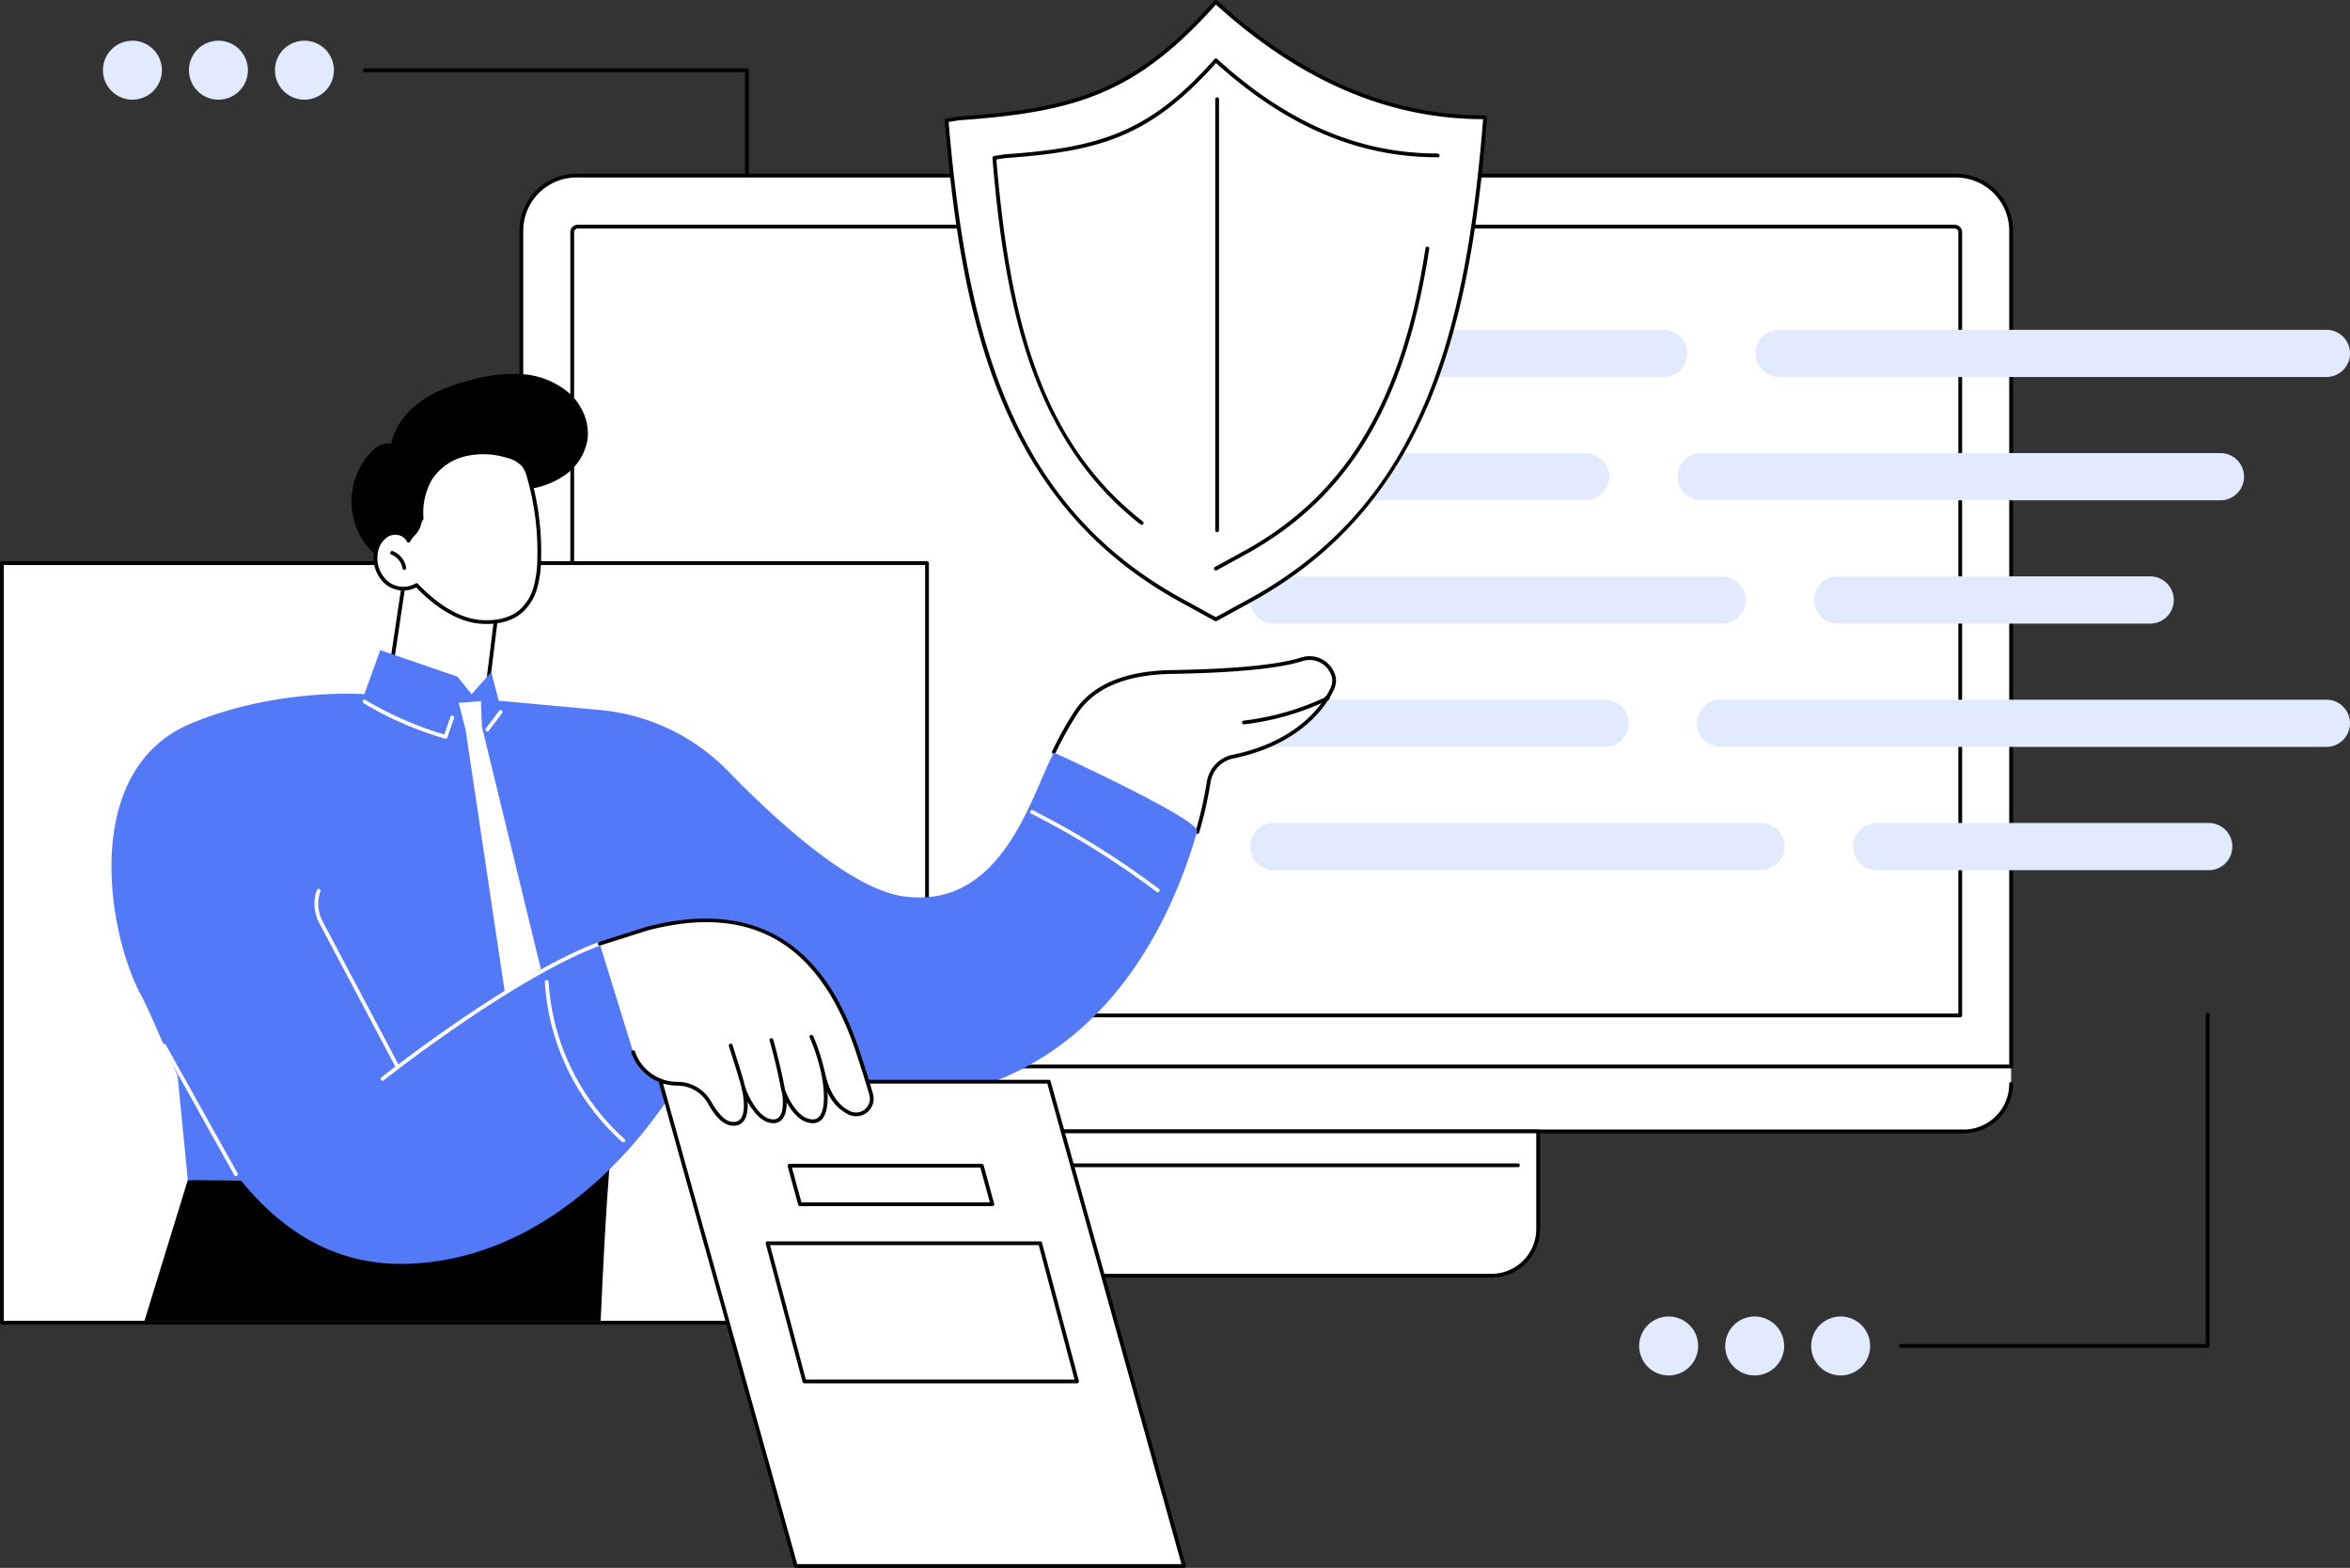 <svg id="Group_36257" data-name="Group 36257" xmlns="http://www.w3.org/2000/svg" xmlns:xlink="http://www.w3.org/1999/xlink" width="700.086" height="467.058" viewBox="0 0 700.086 467.058">
  <rect x="0" y="0" width="700.086" height="467.058" fill="#333333" stroke="none"/>
  <defs>
    <clipPath id="clip-path">
      <rect id="Rectangle_5020" data-name="Rectangle 5020" width="700.086" height="467.058" fill="none"/>
    </clipPath>
  </defs>
  <g id="Group_36256" data-name="Group 36256" clip-path="url(#clip-path)">
    <path id="Path_35653" data-name="Path 35653" d="M137.738,56.328a8.78,8.78,0,1,1-8.78-8.8,8.788,8.788,0,0,1,8.78,8.8" transform="translate(-89.507 -35.401)" fill="#e2eaff"/>
    <path id="Path_35654" data-name="Path 35654" d="M238.127,56.328a8.78,8.78,0,1,1-8.78-8.8,8.788,8.788,0,0,1,8.78,8.8" transform="translate(-164.274 -35.401)" fill="#e2eaff"/>
    <path id="Path_35655" data-name="Path 35655" d="M338.516,56.328a8.78,8.78,0,1,1-8.78-8.8,8.788,8.788,0,0,1,8.78,8.8" transform="translate(-239.042 -35.401)" fill="#e2eaff"/>
    <path id="Path_35656" data-name="Path 35656" d="M537.938,219.151a.562.562,0,0,1-.562-.563V80.918h-113.3a.563.563,0,0,1,0-1.125H537.938a.562.562,0,0,1,.563.563V218.588a.562.562,0,0,1-.562.563" transform="translate(-315.421 -59.428)"/>
    <path id="Path_35657" data-name="Path 35657" d="M1052.359,1234.2a14.143,14.143,0,0,1-14.125,14.16H622.673a14.143,14.143,0,0,1-14.125-14.16v-5.19l5.3-4.739,430.2-.653,8.31,5.392Z" transform="translate(-453.233 -911.324)" fill="#fff"/>
    <path id="Path_35658" data-name="Path 35658" d="M1052.359,470.353H608.548V221.4a16.418,16.418,0,0,1,16.418-16.418h410.975a16.418,16.418,0,0,1,16.418,16.418Z" transform="translate(-453.233 -152.664)" fill="#fff"/>
    <path id="Path_35659" data-name="Path 35659" d="M1050.718,469.275H606.907a.562.562,0,0,1-.562-.562V219.758a17,17,0,0,1,16.98-16.98H1034.3a17,17,0,0,1,16.98,16.98V468.713a.562.562,0,0,1-.562.562M607.47,468.15h442.686V219.758A15.873,15.873,0,0,0,1034.3,203.9H623.325a15.873,15.873,0,0,0-15.855,15.855Z" transform="translate(-451.592 -151.024)"/>
    <path id="Path_35660" data-name="Path 35660" d="M1079.8,498.422H666.3a.562.562,0,0,1-.562-.562V264.522a2.207,2.207,0,0,1,2.205-2.205h410.208a2.208,2.208,0,0,1,2.205,2.205V497.859a.562.562,0,0,1-.562.562M666.864,497.3h412.369V264.522a1.082,1.082,0,0,0-1.081-1.08H667.944a1.081,1.081,0,0,0-1.08,1.08Z" transform="translate(-495.827 -195.368)"/>
    <path id="Path_35661" data-name="Path 35661" d="M1036.594,1278.166H621.032a14.722,14.722,0,0,1-14.687-14.723.562.562,0,1,1,1.125,0,13.6,13.6,0,0,0,13.563,13.6h415.561a13.6,13.6,0,0,0,13.563-13.6.562.562,0,1,1,1.125,0,14.722,14.722,0,0,1-14.687,14.723" transform="translate(-451.592 -940.564)"/>
    <path id="Path_35662" data-name="Path 35662" d="M1308.7,1363.558H1174.511a13.915,13.915,0,0,1-13.915-13.915v-29.076h162.021v29.076a13.915,13.915,0,0,1-13.915,13.915" transform="translate(-864.385 -983.528)" fill="#fff"/>
    <path id="Path_35663" data-name="Path 35663" d="M1307.061,1362.48H1172.87A14.494,14.494,0,0,1,1158.393,1348v-29.076a.562.562,0,0,1,.562-.562h162.021a.562.562,0,0,1,.562.562V1348a14.494,14.494,0,0,1-14.477,14.478m-147.543-42.991V1348a13.368,13.368,0,0,0,13.353,13.353h134.191A13.368,13.368,0,0,0,1320.414,1348v-28.514Z" transform="translate(-862.745 -981.888)"/>
    <path id="Path_35664" data-name="Path 35664" d="M1332.554,1359.054H1182.6a.562.562,0,1,1,0-1.125h149.949a.562.562,0,1,1,0,1.125" transform="translate(-880.358 -1011.355)"/>
    <path id="Path_35665" data-name="Path 35665" d="M1445.588,399.007h-163.03a7.03,7.03,0,0,1,0-14.061h163.03a7.03,7.03,0,1,1,0,14.061" transform="translate(-949.984 -286.699)" fill="#e2eaff"/>
    <path id="Path_35666" data-name="Path 35666" d="M2219.231,399.007H2056.2a7.03,7.03,0,0,1,0-14.061h163.031a7.03,7.03,0,0,1,0,14.061" transform="translate(-1526.175 -286.699)" fill="#e2eaff"/>
    <path id="Path_35667" data-name="Path 35667" d="M1422.358,542.918h-139.8a7.03,7.03,0,0,1,0-14.061h139.8a7.03,7.03,0,1,1,0,14.061" transform="translate(-949.984 -393.881)" fill="#e2eaff"/>
    <path id="Path_35668" data-name="Path 35668" d="M2119.875,542.918H1965.183a7.03,7.03,0,1,1,0-14.061h154.692a7.03,7.03,0,1,1,0,14.061" transform="translate(-1458.388 -393.881)" fill="#e2eaff"/>
    <path id="Path_35669" data-name="Path 35669" d="M1599.832,686.828H1466.266a7.03,7.03,0,1,1,0-14.061h133.566a7.03,7.03,0,1,1,0,14.061" transform="translate(-1086.806 -501.062)" fill="#e2eaff"/>
    <path id="Path_35670" data-name="Path 35670" d="M2217.575,686.828h-93.112a7.03,7.03,0,1,1,0-14.061h93.112a7.03,7.03,0,0,1,0,14.061" transform="translate(-1577.016 -501.062)" fill="#e2eaff"/>
    <path id="Path_35671" data-name="Path 35671" d="M1428.166,830.739H1282.557a7.03,7.03,0,0,1,0-14.061h145.608a7.03,7.03,0,0,1,0,14.061" transform="translate(-949.984 -608.243)" fill="#e2eaff"/>
    <path id="Path_35672" data-name="Path 35672" d="M2168.39,830.739H1987.938a7.03,7.03,0,1,1,0-14.061H2168.39a7.03,7.03,0,0,1,0,14.061" transform="translate(-1475.334 -608.243)" fill="#e2eaff"/>
    <path id="Path_35673" data-name="Path 35673" d="M1611.447,974.65H1466.266a7.03,7.03,0,1,1,0-14.061h145.181a7.03,7.03,0,0,1,0,14.061" transform="translate(-1086.806 -715.425)" fill="#e2eaff"/>
    <path id="Path_35674" data-name="Path 35674" d="M2268.912,974.65h-98.939a7.03,7.03,0,1,1,0-14.061h98.939a7.03,7.03,0,1,1,0,14.061" transform="translate(-1610.91 -715.425)" fill="#e2eaff"/>
    <rect id="Rectangle_5019" data-name="Rectangle 5019" width="275.6" height="226.283" transform="translate(0.563 167.748)" fill="#fff"/>
    <path id="Path_35675" data-name="Path 35675" d="M276.162,882.467H.563A.562.562,0,0,1,0,881.9V655.621a.562.562,0,0,1,.563-.562h275.6a.562.562,0,0,1,.563.562V881.9a.562.562,0,0,1-.563.562M1.125,881.342H275.6V656.184H1.125Z" transform="translate(0 -487.873)"/>
    <path id="Path_35676" data-name="Path 35676" d="M448.572,657.263l-5.765,38.631-3.249.178s7.382,23.069,26.6,26.257,17.21-18.972,17.21-18.972l-11.262-5.111,3.843-31.13Z" transform="translate(-327.373 -489.515)" fill="#fff"/>
    <path id="Path_35677" data-name="Path 35677" d="M479.948,697.167a.506.506,0,0,1-.07,0,.563.563,0,0,1-.49-.627l3.788-30.685-26.31-9.469L451.2,694.335a.563.563,0,0,1-1.113-.166l5.765-38.631a.562.562,0,0,1,.747-.446l27.378,9.854a.562.562,0,0,1,.368.6l-3.843,31.13a.563.563,0,0,1-.557.494" transform="translate(-335.213 -487.873)"/>
    <path id="Path_35678" data-name="Path 35678" d="M473.548,466.819a16.379,16.379,0,0,0,7.114-10.593c.835-5.179-1.5-10.578-5.38-14.1a23.843,23.843,0,0,0-14.332-5.681,47.315,47.315,0,0,0-15.512,1.889c-5.084,1.351-10.129,3.166-14.411,6.229s-7.764,7.5-8.823,12.67c-2.41-.63-4.81,1.058-6.456,2.932a21.474,21.474,0,0,0,8.881,34.384c7.651,2.731,16.479.788,23.122-3.895a39.593,39.593,0,0,0,12.384-15.208c1.376-2.819,1.332-4.31,4.519-5.018a25.176,25.176,0,0,0,8.894-3.608" transform="translate(-305.685 -324.99)"/>
    <path id="Path_35679" data-name="Path 35679" d="M448.18,554.236c-.934-2.179-3.938-2.917-6.062-1.873a7.367,7.367,0,0,0-3.672,5.752,9.645,9.645,0,0,0,3.2,8.613,7.85,7.85,0,0,0,8.935.722c4.974,5.317,12,10.483,19.254,10.973,4.078.276,8.423-.413,11.594-3a14.63,14.63,0,0,0,4.519-7.129,32.135,32.135,0,0,0,1.165-8.465,80.66,80.66,0,0,0-3.034-24.426,10.2,10.2,0,0,0-1.6-3.627,9.264,9.264,0,0,0-4.807-2.763,24.186,24.186,0,0,0-12.693-.491,17.046,17.046,0,0,0-10.287,7.2,20.348,20.348,0,0,0-2.6,11.879c.219,4.173-3.915,6.635-3.915,6.635" transform="translate(-326.483 -393.163)" fill="#fff"/>
    <path id="Path_35680" data-name="Path 35680" d="M469.859,577.4c-.595,0-1.163-.021-1.7-.058-8.307-.562-15.555-6.874-19.317-10.822a8.467,8.467,0,0,1-9.191-1,10.237,10.237,0,0,1-3.4-9.122,7.829,7.829,0,0,1,3.981-6.183,5.5,5.5,0,0,1,4.257-.184,4.583,4.583,0,0,1,2.049,1.461l3.348-5.675a20.777,20.777,0,0,1,2.692-12.038A17.612,17.612,0,0,1,463.2,526.34a24.7,24.7,0,0,1,12.99.5,9.85,9.85,0,0,1,5.089,2.953,10.726,10.726,0,0,1,1.7,3.822,80.969,80.969,0,0,1,3.055,24.6,32.705,32.705,0,0,1-1.189,8.613,15.12,15.12,0,0,1-4.7,7.4c-3.11,2.534-7.066,3.181-10.289,3.181m-20.914-12.155a.564.564,0,0,1,.411.178c3.551,3.8,10.725,10.245,18.881,10.8,3.233.217,7.8-.1,11.2-2.873a14.007,14.007,0,0,0,4.337-6.858,31.7,31.7,0,0,0,1.14-8.317,79.837,79.837,0,0,0-3.012-24.255,9.652,9.652,0,0,0-1.5-3.431,8.85,8.85,0,0,0-4.525-2.573,23.586,23.586,0,0,0-12.4-.485,16.475,16.475,0,0,0-9.948,6.952,19.76,19.76,0,0,0-2.514,11.55.562.562,0,0,1-.077.315l-3.915,6.635a.573.573,0,0,1-.52.275.563.563,0,0,1-.481-.339,3.263,3.263,0,0,0-1.926-1.729,4.355,4.355,0,0,0-3.371.139,6.811,6.811,0,0,0-3.362,5.321,9.092,9.092,0,0,0,3,8.1,7.258,7.258,0,0,0,8.276.682.559.559,0,0,1,.3-.088" transform="translate(-324.842 -391.524)"/>
    <path id="Path_35681" data-name="Path 35681" d="M459.727,648.764a.563.563,0,0,1-.555-.476,5.324,5.324,0,0,0-3.273-4.074.562.562,0,1,1,.407-1.048,6.464,6.464,0,0,1,3.977,4.948.563.563,0,0,1-.469.643.605.605,0,0,1-.087.007" transform="translate(-339.276 -478.987)"/>
    <path id="Path_35682" data-name="Path 35682" d="M304.523,1404.908c1.421-32.441,2.679-46.346,2.715-46.889l-125.708,4.927-12.914,41.962Z" transform="translate(-125.581 -1011.422)"/>
    <path id="Path_35683" data-name="Path 35683" d="M1272.9,819.945a115.514,115.514,0,0,0,3.375-14.923,9.206,9.206,0,0,1,7.281-7.536c24.393-5.027,29.753-20.794,29.753-20.794a5.225,5.225,0,0,0-.188-4.078,7.37,7.37,0,0,0-9.112-4.094c-7.077,2.221-20.3,3.466-38.795,3.774-13.373.222-22.966,4.07-28.21,11.622a101.221,101.221,0,0,0-6.86,12.226Z" transform="translate(-916.182 -572.111)" fill="#fff"/>
    <path id="Path_35684" data-name="Path 35684" d="M1271.256,818.876a.562.562,0,0,1-.54-.72,115.057,115.057,0,0,0,3.36-14.85,9.768,9.768,0,0,1,7.723-8c23.759-4.9,29.282-20.27,29.335-20.425a4.671,4.671,0,0,0-.178-3.686,6.837,6.837,0,0,0-8.422-3.767c-7.036,2.209-20.142,3.486-38.954,3.8-13.329.222-22.668,4.051-27.758,11.38A102.194,102.194,0,0,0,1229,794.762a.562.562,0,0,1-1.007-.5,103.135,103.135,0,0,1,6.9-12.3c5.308-7.643,14.952-11.635,28.663-11.864,18.7-.311,31.7-1.572,38.636-3.748a7.969,7.969,0,0,1,9.8,4.42,5.717,5.717,0,0,1,.182,4.513c-.037.117-5.729,16.086-30.155,21.12a8.639,8.639,0,0,0-6.838,7.07,116.02,116.02,0,0,1-3.392,15,.563.563,0,0,1-.54.4" transform="translate(-914.54 -570.479)"/>
    <path id="Path_35685" data-name="Path 35685" d="M1450.374,820.632a.562.562,0,0,1-.066-1.121,79.327,79.327,0,0,0,24.158-6.885.578.578,0,0,1,.039-.161.562.562,0,0,1,.732-.311l.352.142a.563.563,0,0,1,.032,1.029,80.466,80.466,0,0,1-25.179,7.3.537.537,0,0,1-.068,0" transform="translate(-1079.787 -604.843)"/>
    <path id="Path_35686" data-name="Path 35686" d="M198.525,1165.6l5.281,54.037,46.027.534Z" transform="translate(-147.857 -868.11)" fill="#5479f7"/>
    <path id="Path_35687" data-name="Path 35687" d="M410.866,789.335c-1.361,2.667-1.947,3.972-3.151,6.774-6.715,15.624-16.7,39.55-41.668,36.067C350.476,830,328.3,809.79,313.821,794.885a61.09,61.09,0,0,0-38.235-18.219l-30.1-2.768-2.225-8.548-5.855,6.615-4.222-5.227-22.994-7.9-4.739,13.125s-26.107-1.961-51.693,8.747c-32.906,13.772-24.888,62.166-14.9,80.772s27.81,81.626,79.242,80.167,80.6-53.642,80.6-53.642l61.868,5.671c61.355-1.817,84.576-51.446,92.966-80.843,1-3.521-42.676-23.5-42.676-23.5" transform="translate(-96.909 -565.167)" fill="#5479f7"/>
    <path id="Path_35688" data-name="Path 35688" d="M448.072,828.321a.575.575,0,0,1-.156-.022,103.071,103.071,0,0,1-24.245-10.548.563.563,0,1,1,.577-.966,101.932,101.932,0,0,0,23.467,10.282l1.813-5.254a.562.562,0,1,1,1.063.367l-1.988,5.761a.563.563,0,0,1-.531.379" transform="translate(-315.336 -608.264)" fill="#fff"/>
    <path id="Path_35689" data-name="Path 35689" d="M567.26,835.18a.562.562,0,0,1-.45-.9l3.927-5.25a.562.562,0,1,1,.9.674l-3.927,5.249a.562.562,0,0,1-.451.226" transform="translate(-422.064 -617.275)" fill="#fff"/>
    <path id="Path_35690" data-name="Path 35690" d="M559.868,898.165,542.3,825.938l-.3-7.626-2.768.225-3.853.314,2.052,7.961L549.108,905Z" transform="translate(-398.733 -609.46)" fill="#fff"/>
    <path id="Path_35691" data-name="Path 35691" d="M391.713,1090.825a.563.563,0,0,1-.5-.3l-22.7-42.858a12.217,12.217,0,0,1-.71-9.8.562.562,0,1,1,1.059.378,11.09,11.09,0,0,0,.644,8.9L392.21,1090a.562.562,0,0,1-.5.825" transform="translate(-273.405 -772.703)" fill="#fff"/>
    <path id="Path_35692" data-name="Path 35692" d="M444.889,1140.659a.562.562,0,0,1-.35-1c.384-.3,38.7-30.633,64.846-40.352a.562.562,0,1,1,.392,1.054c-25.979,9.658-64.156,39.875-64.539,40.179a.563.563,0,0,1-.35.122" transform="translate(-330.924 -818.71)" fill="#fff"/>
    <path id="Path_35693" data-name="Path 35693" d="M211.279,1257.6a.562.562,0,0,1-.492-.288l-21.387-38.3a.562.562,0,0,1,.982-.548l21.387,38.3a.562.562,0,0,1-.491.836" transform="translate(-141.008 -907.268)" fill="#fff"/>
    <path id="Path_35694" data-name="Path 35694" d="M659.314,1192.237a.561.561,0,0,1-.374-.143,69.686,69.686,0,0,1-22.977-47.578.562.562,0,1,1,1.123-.066,68.556,68.556,0,0,0,22.6,46.805.562.562,0,0,1-.375.982" transform="translate(-473.649 -851.966)" fill="#fff"/>
    <path id="Path_35695" data-name="Path 35695" d="M1240.587,970.049a.558.558,0,0,1-.338-.114,247.973,247.973,0,0,0-37.334-23.3.563.563,0,1,1,.508-1,249.18,249.18,0,0,1,37.5,23.4.562.562,0,0,1-.34,1.011" transform="translate(-895.674 -704.243)" fill="#fff"/>
    <path id="Path_35696" data-name="Path 35696" d="M926.985,1406.783,886.7,1262.51H771.059l40.281,144.274Z" transform="translate(-574.267 -940.288)" fill="#fff"/>
    <path id="Path_35697" data-name="Path 35697" d="M925.345,1405.706H809.7a.562.562,0,0,1-.542-.411L768.877,1261.02a.563.563,0,0,1,.542-.713H885.063a.563.563,0,0,1,.542.411l40.281,144.274a.562.562,0,0,1-.542.713m-115.218-1.125H924.6l-39.967-143.149H770.16Z" transform="translate(-572.627 -938.648)"/>
    <path id="Path_35698" data-name="Path 35698" d="M981.951,1372.117h-57.3l-3.132-11.48h57.3Z" transform="translate(-686.327 -1013.372)" fill="#fff"/>
    <path id="Path_35699" data-name="Path 35699" d="M980.31,1371.036h-57.3a.563.563,0,0,1-.543-.414l-3.132-11.48a.562.562,0,0,1,.543-.711h57.3a.563.563,0,0,1,.543.414l3.133,11.481a.562.562,0,0,1-.543.71m-56.87-1.125h56.134l-2.826-10.355H920.614Z" transform="translate(-684.685 -1011.729)"/>
    <path id="Path_35700" data-name="Path 35700" d="M988.14,1492.281H906.921l-10.963-41.155h81.22Z" transform="translate(-667.289 -1080.766)" fill="#fff"/>
    <path id="Path_35701" data-name="Path 35701" d="M986.5,1491.2H905.279a.562.562,0,0,1-.543-.417l-10.963-41.154a.563.563,0,0,1,.544-.708h81.219a.563.563,0,0,1,.544.418l10.962,41.154a.562.562,0,0,1-.544.708m-80.787-1.125h80.055L975.1,1450.049H895.048Z" transform="translate(-665.647 -1079.125)"/>
    <path id="Path_35702" data-name="Path 35702" d="M700.005,1081.206l14.174-4.5c36.983-9.672,54.166,10.692,62.8,36.933,1.579,4.8,2.943,9.127,3.889,12.461a4.667,4.667,0,0,1-6.467,5.51c-3.053-1.426-6.2-4.668-7.789-11.666,0,0,3.015,14.166-3.122,14.166-5.454,0-8.627-8.755-8.627-8.755s1.648,8.755-3.126,8.755c-5.316,0-8.773-9.505-8.773-9.505s2.3,9.505-2.434,10.207c-2.467.366-4.857-1.1-7.848-6.361a10.969,10.969,0,0,0-9.537-5.526,13.916,13.916,0,0,1-13.161-9.411Z" transform="translate(-521.348 -800.084)" fill="#fff"/>
    <path id="Path_35703" data-name="Path 35703" d="M738.2,1133.845c-2.648,0-5.039-2.106-7.65-6.7a10.42,10.42,0,0,0-9.048-5.241,14.483,14.483,0,0,1-13.693-9.791.562.562,0,1,1,1.064-.365,13.359,13.359,0,0,0,12.629,9.031,11.545,11.545,0,0,1,10.025,5.81c3.331,5.854,5.636,6.326,7.277,6.083a2.321,2.321,0,0,0,1.662-1.052c1.711-2.537.322-8.408.307-8.467a.563.563,0,0,1,1.076-.324c.033.091,3.384,9.135,8.244,9.135a2.208,2.208,0,0,0,1.81-.8c1.427-1.721,1.035-5.842.764-7.284a.562.562,0,0,1,1.081-.3c.031.083,3.1,8.384,8.1,8.384a2.436,2.436,0,0,0,2.007-.938c2.531-3.125.585-12.454.565-12.548a.562.562,0,0,1,1.1-.241c1.316,5.783,3.833,9.578,7.479,11.281a4.1,4.1,0,0,0,5.688-4.847c-.878-3.094-2.184-7.28-3.882-12.438-10.769-32.721-31.091-44.684-62.125-36.565l-14.146,4.49a.562.562,0,1,1-.34-1.072l14.174-4.5c17.235-4.51,31.535-2.8,42.528,5.078,9.135,6.544,16,17.082,20.977,32.216,1.7,5.173,3.014,9.373,3.9,12.483a5.229,5.229,0,0,1-7.247,6.172,13.284,13.284,0,0,1-6.286-6.66c.143,2.864-.083,6.1-1.506,7.857a3.543,3.543,0,0,1-2.881,1.356c-3.667,0-6.311-3.521-7.79-6.192,0,1.721-.254,3.734-1.288,4.98a3.313,3.313,0,0,1-2.675,1.211c-3.455,0-6.109-3.547-7.683-6.392.109,1.908-.04,4.111-1.011,5.551a3.435,3.435,0,0,1-2.43,1.537,5.216,5.216,0,0,1-.769.057" transform="translate(-519.706 -798.503)"/>
    <path id="Path_35704" data-name="Path 35704" d="M949.015,1219.76a.563.563,0,0,1-.549-.441,60.915,60.915,0,0,0-3.436-10.708.563.563,0,0,1,1.035-.442,62.135,62.135,0,0,1,3.5,10.906.562.562,0,0,1-.427.671.585.585,0,0,1-.122.013" transform="translate(-703.803 -899.563)"/>
    <path id="Path_35705" data-name="Path 35705" d="M902.341,1228.083a.562.562,0,0,1-.553-.461c-.927-5.061-2.114-10.135-3.529-15.079a.563.563,0,1,1,1.082-.31c1.424,4.98,2.62,10.09,3.554,15.186a.562.562,0,0,1-.452.655.548.548,0,0,1-.1.009" transform="translate(-668.987 -902.54)"/>
    <path id="Path_35706" data-name="Path 35706" d="M855.268,1232.353a.562.562,0,0,1-.546-.428c-.689-2.8-1.647-5.819-2.573-8.74-.477-1.506-.929-2.929-1.333-4.287a.562.562,0,0,1,1.078-.321c.4,1.348.851,2.766,1.327,4.268.932,2.939,1.895,5.978,2.593,8.811a.562.562,0,0,1-.412.68.535.535,0,0,1-.135.017" transform="translate(-633.652 -907.269)"/>
    <path id="Path_35707" data-name="Path 35707" d="M1185.095,186.134l-10.515-5.785c-52.8-29.047-64.624-82.681-69.67-142.849l3.906-.613c35.647-2.5,53.1-8.5,76.279-34.685,27.669,25.189,54.093,34.382,80,34.382l.256.053c-4.784,60.645-16.819,114.774-70.08,143.925Z" transform="translate(-822.911 -1.641)" fill="#fff"/>
    <path id="Path_35708" data-name="Path 35708" d="M1183.452,185.056a.558.558,0,0,1-.271-.07l-10.516-5.785c-24.492-13.473-41.826-33.11-52.992-60.031-11.029-26.59-14.766-57.011-16.968-83.263a.563.563,0,0,1,.474-.6l3.907-.613c34.152-2.4,52.234-7.717,75.945-34.5a.563.563,0,0,1,.8-.043c25.306,23.037,51.351,34.236,79.623,34.236a.573.573,0,0,1,.114.011l.256.053a.563.563,0,0,1,.447.6c-1.959,24.826-5.65,56.8-16.9,83.944s-28.737,46.894-53.468,60.43l-10.177,5.57a.561.561,0,0,1-.27.069M1103.871,36.334c5.531,65.335,19.492,114.462,69.337,141.882l10.245,5.636,9.907-5.422c50.575-27.681,64.5-77.157,69.745-142.923-28.273-.092-54.324-11.264-79.61-34.146-23.788,26.713-42.036,32.047-76.283,34.448Z" transform="translate(-821.269 0)"/>
    <path id="Path_35709" data-name="Path 35709" d="M1202.879,207.135a.563.563,0,0,1-.346-.119c-14.951-11.681-25.677-27.238-32.791-47.561-7.16-20.457-9.8-43.652-11.307-61.574a.563.563,0,0,1,.473-.6l3.216-.5c28.092-1.971,42.961-6.347,62.455-28.368a.562.562,0,0,1,.8-.043c20.812,18.945,42.228,28.155,65.474,28.155a.541.541,0,0,1,.115.012l.211.044a.562.562,0,1,1-.23,1.1l-.154-.032c-23.361-.015-44.872-9.2-65.751-28.065-19.571,21.947-34.607,26.337-62.793,28.314l-2.65.417c4.02,47.423,13.023,83.915,43.625,107.822a.562.562,0,0,1-.347,1.006" transform="translate(-862.775 -50.805)"/>
    <path id="Path_35710" data-name="Path 35710" d="M1417.61,384.346a.562.562,0,0,1-.271-1.056l8.378-4.585c30.608-16.753,47.362-44.616,54.325-90.344a.562.562,0,0,1,1.112.169c-7.021,46.109-23.951,74.224-54.9,91.161l-8.377,4.585a.557.557,0,0,1-.269.069" transform="translate(-1055.384 -214.41)"/>
    <path id="Path_35711" data-name="Path 35711" d="M1419.057,243.085a.562.562,0,0,1-.562-.563V114.1a.563.563,0,0,1,1.125,0V242.523a.562.562,0,0,1-.563.563" transform="translate(-1056.463 -84.563)"/>
    <path id="Path_35712" data-name="Path 35712" d="M1930.908,1545.26a8.78,8.78,0,1,0-8.78,8.8,8.788,8.788,0,0,0,8.78-8.8" transform="translate(-1425.019 -1144.323)" fill="#e2eaff"/>
    <path id="Path_35713" data-name="Path 35713" d="M2031.3,1545.26a8.78,8.78,0,1,0-8.78,8.8,8.788,8.788,0,0,0,8.78-8.8" transform="translate(-1499.786 -1144.323)" fill="#e2eaff"/>
    <path id="Path_35714" data-name="Path 35714" d="M2131.686,1545.26a8.78,8.78,0,1,0-8.78,8.8,8.788,8.788,0,0,0,8.78-8.8" transform="translate(-1574.554 -1144.323)" fill="#e2eaff"/>
    <path id="Path_35715" data-name="Path 35715" d="M2308.61,1281.571h-91.367a.562.562,0,1,1,0-1.125h90.805v-98.226a.563.563,0,0,1,1.125,0v98.789a.563.563,0,0,1-.563.563" transform="translate(-1650.933 -880.071)"/>
  </g>
</svg>
